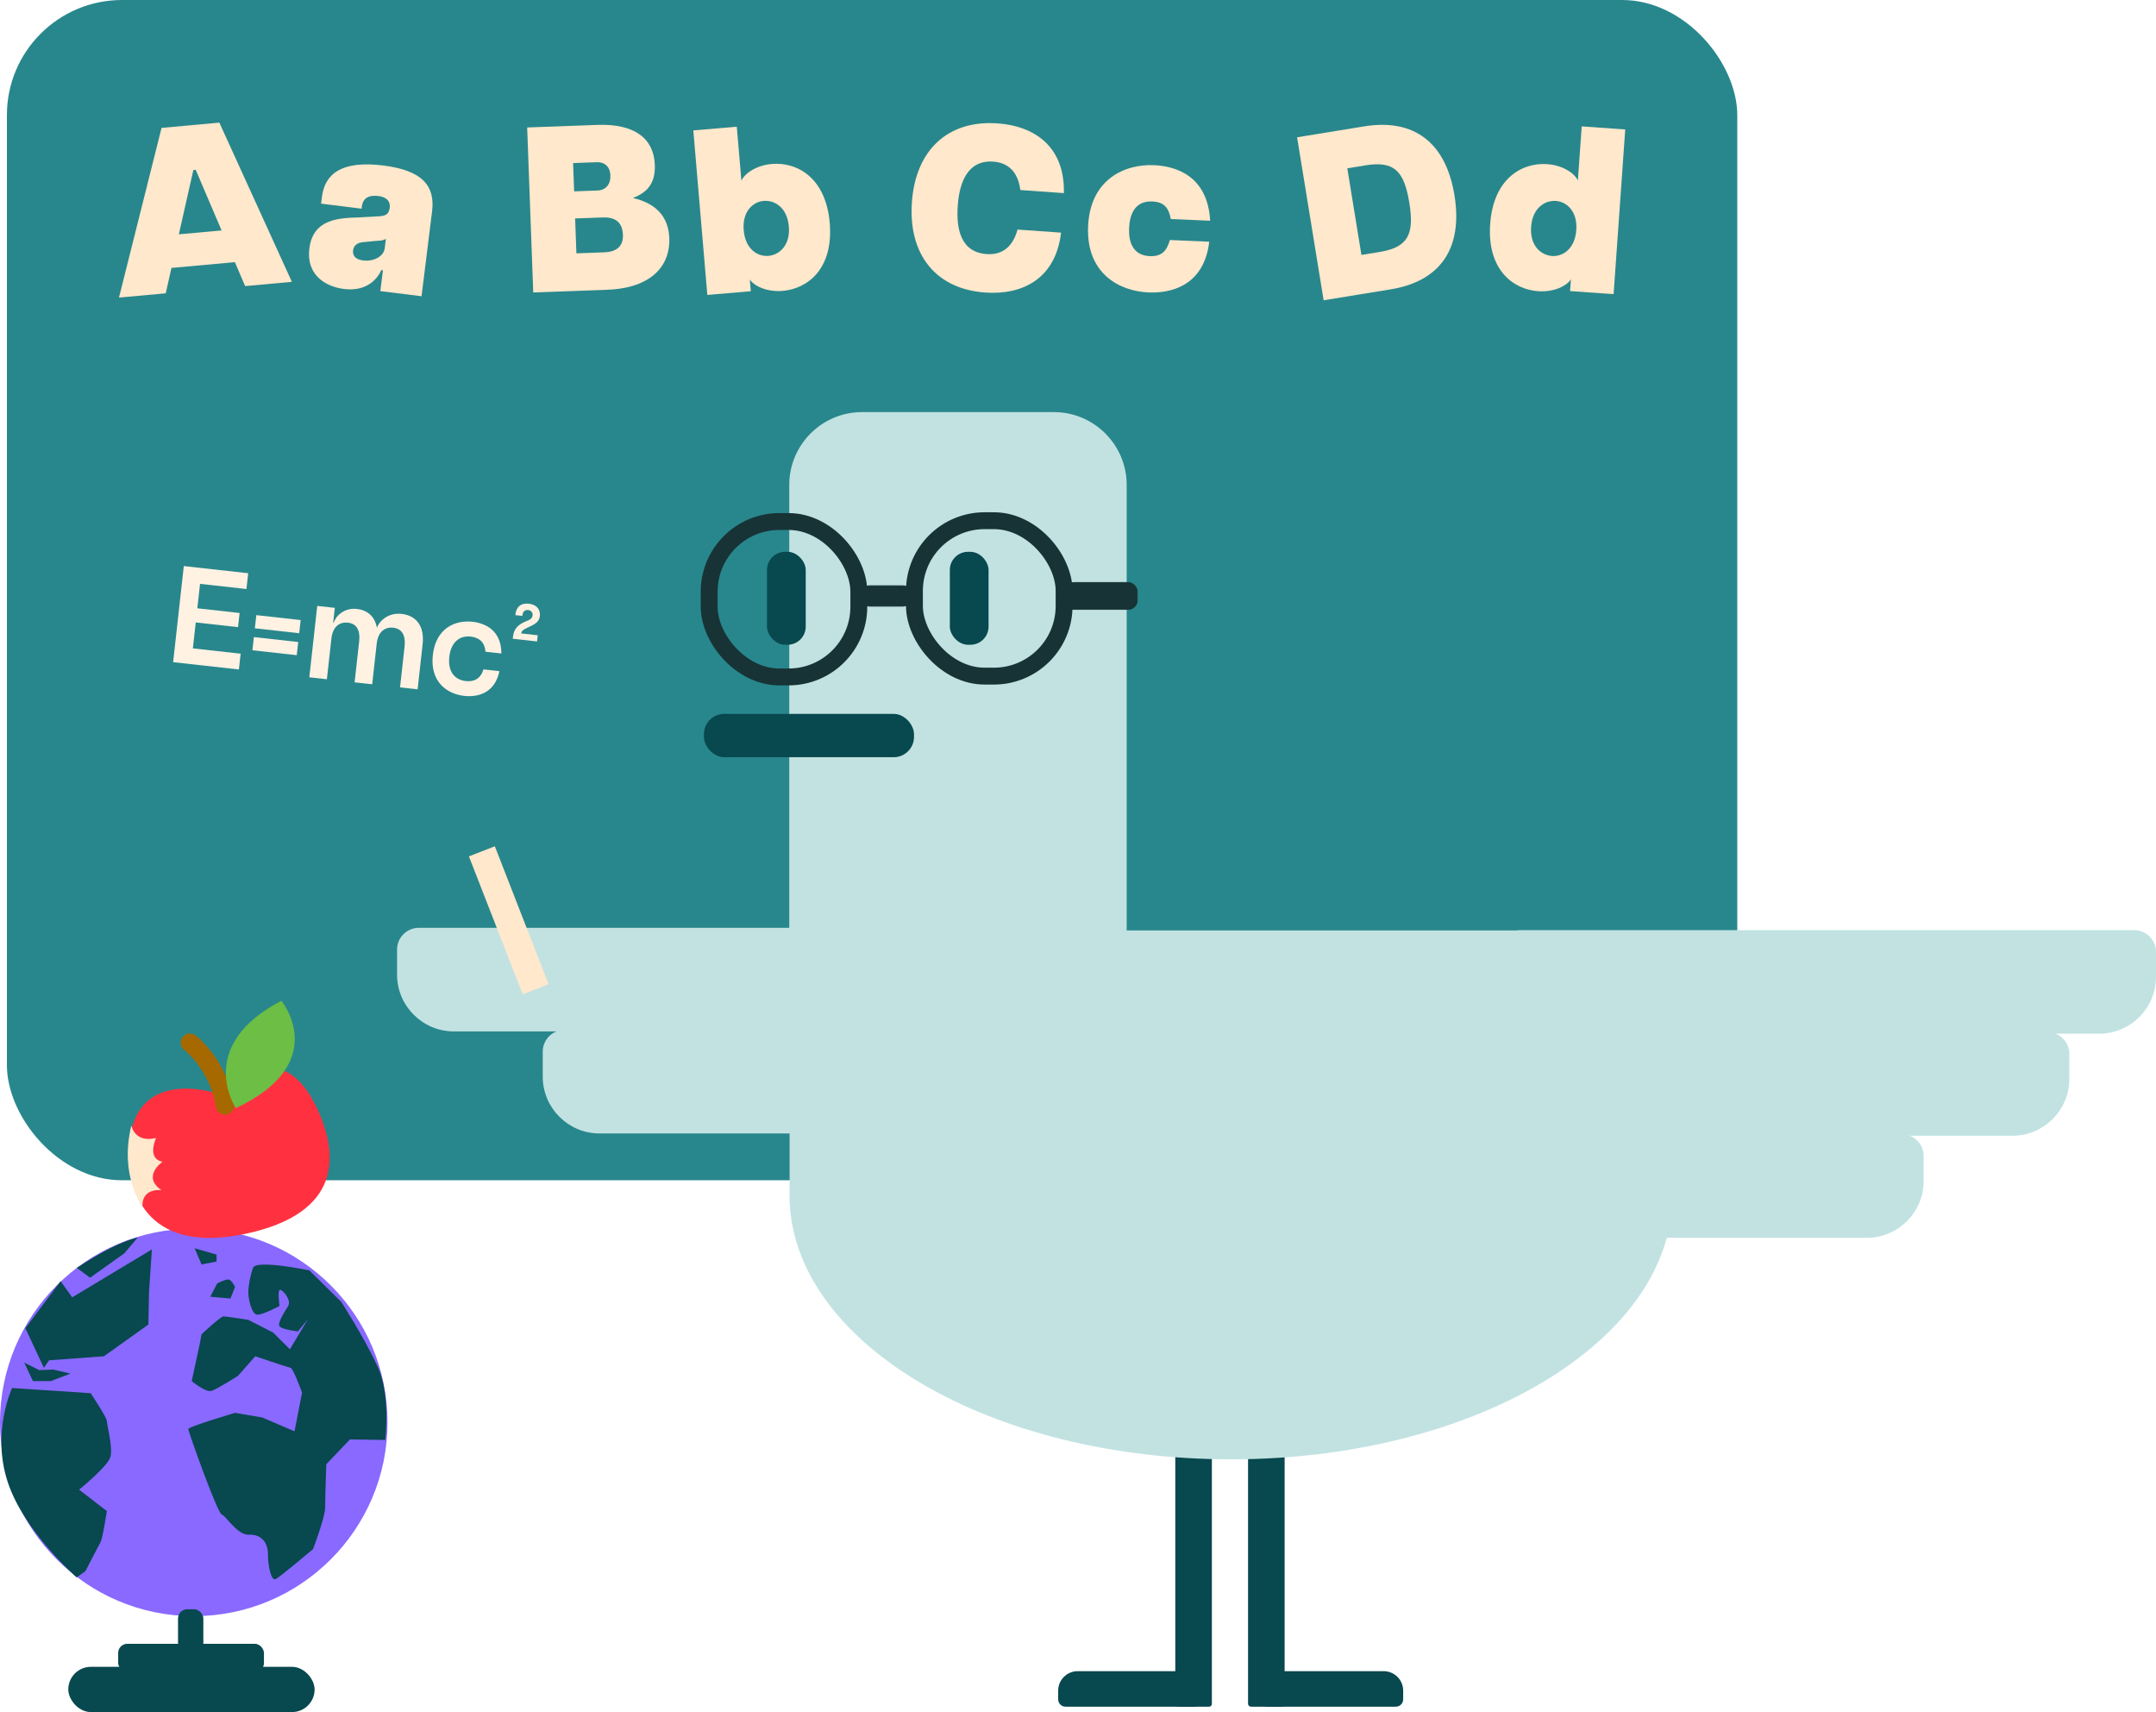 <svg xmlns="http://www.w3.org/2000/svg" id="Layer_2" data-name="Layer 2" viewBox="0 0 2809.68 2231"><defs><style>      .cls-1 {        fill: #28878c;      }      .cls-1, .cls-2, .cls-3, .cls-4, .cls-5, .cls-6, .cls-7 {        stroke-width: 0px;      }      .cls-2 {        fill: #ffe8cc;      }      .cls-3 {        fill: #08484f;      }      .cls-8 {        stroke-width: 22px;      }      .cls-8, .cls-9, .cls-10, .cls-11 {        stroke-miterlimit: 10;      }      .cls-8, .cls-10 {        stroke: #173336;      }      .cls-8, .cls-11 {        fill: none;      }      .cls-4 {        fill: #fff2e3;      }      .cls-5 {        fill: #6cbe45;      }      .cls-6 {        fill: #8969ff;      }      .cls-9 {        fill: #c2e2e2;        stroke: #c2e2e2;        stroke-width: 2px;      }      .cls-10 {        fill: #173336;      }      .cls-7 {        fill: #ff3140;      }      .cls-11 {        stroke: #a66900;        stroke-linecap: round;        stroke-width: 24px;      }    </style></defs><g id="Layer_1-2" data-name="Layer 1"><rect class="cls-1" x="9" y="0" width="2255" height="1538" rx="150.01" ry="150.01"></rect><g><path class="cls-2" d="M210.56,166.66l75.3-6.86,94.51,207.45-60.92,5.55-13.34-31.19-82.65,7.53-7.48,33.09-60.92,5.55,55.48-221.11ZM288.78,300.28l-33.74-79.03-3.06.28-18.91,83.82,55.71-5.07Z"></path><path class="cls-2" d="M403.13,323.86c4.89-39.35,39.62-39.68,64.82-40.58l20.89-1.12c13.08-.54,17.54-1.54,19.09-11.57,1.06-11.02-7.83-14.29-14.54-15.12-7.63-.95-20.02-.94-21.84,13.7l-.34,2.75-52.77-6.55,1.06-8.54c3.83-30.81,26.08-47.87,80.07-41.16,50.94,6.33,67.62,26.67,63.53,59.62l-13.75,110.73-53.69-6.67,3.37-27.15-2.13-.27c-3.08,7.36-15.65,28.72-48.59,24.63-24.1-2.99-49.46-18.22-45.18-52.69ZM473.38,339.4c12.51,1.55,26.57-4.44,28.01-16.04l1.52-12.2c-3.77,2.94-12.09,2.53-14.3,2.87l-16.62,1.65c-7.55.92-11.2,5.42-11.81,10.3-.53,4.27.09,11.78,13.2,13.41Z"></path><path class="cls-2" d="M687.01,166.11l91.22-3.36c49.76-1.83,73.88,18.5,75.12,51.98.89,24.27-9.75,36.04-28.55,43.19,33.82,7.98,46.54,27.81,47.46,52.69,1.26,34.09-21.61,64.77-80.89,66.95l-96.45,3.55-7.92-215.01ZM779.54,248.2c5.84-.21,16.45-4.3,15.89-19.65-.54-14.74-11.41-17.42-17.24-17.2l-31.33,1.15,1.36,36.86,31.33-1.15ZM787.43,328.8c20.89-.77,24.76-12.6,24.38-22.73-.42-11.36-5.17-23.49-26.06-22.72l-36.24,1.33,1.67,45.46,36.25-1.33Z"></path><path class="cls-2" d="M977.14,364.19l1.3,15.31-56.66,4.83-18.26-214.39,56.66-4.83,6,70.44c3.86-8.97,18.65-20.1,39.78-21.9,32.77-2.79,70.3,17.77,75.34,76.88,5.06,59.42-28.48,85.72-61.25,88.51-21.13,1.8-37.59-6.67-42.91-14.85ZM1001.35,333.44c14.09-1.2,28.77-13.56,26.66-38.36-2.11-24.81-18.67-34.5-32.76-33.3-13.78,1.17-28.16,13.5-26.04,38.31,2.11,24.81,18.37,34.53,32.15,33.36Z"></path><path class="cls-2" d="M1188.37,263.48c4.79-67.45,46.44-107.33,111.75-102.7,49.06,3.48,87.77,31.19,86.31,90.87l-56.72-4.02c-3.39-26.12-18.11-35.8-35.28-37.02-33.73-2.39-44.18,27.68-46.27,57.11-2.09,29.43,3.07,60.92,37.72,63.38,17.17,1.22,33.11-6.28,40.17-31.97l56.72,4.02c-6.98,59.29-49.24,81.56-98.91,78.03-64.69-4.59-100.3-49.95-95.49-117.71Z"></path><path class="cls-2" d="M1418,294.91c2.65-61.41,47.81-81.31,85.89-79.66,27.64,1.19,69.88,13.17,73.17,72.38l-51.28-2.21c-2.74-14.89-8.89-22.23-24.24-22.89-22.42-.97-29.33,16.58-30.11,34.69-.77,17.81,4.62,35.58,27.03,36.55,15.97.69,22.16-7.35,26.13-21.02l51.28,2.21c-6.82,58.16-50.9,67.33-79.15,66.11-38.08-1.64-81.38-24.74-78.73-86.16Z"></path><path class="cls-2" d="M1690.37,178.91l87.37-14.23c65.53-10.67,106.59,21.57,117.71,89.83,11.12,68.26-17.6,111.86-83.13,122.53l-87.37,14.23-34.58-212.36ZM1798.16,328.28c37.31-6.08,45.06-23.53,38.44-64.18-6.67-40.96-19.5-54.75-56.82-48.67l-23.97,3.9,18.38,112.86,23.97-3.9Z"></path><path class="cls-2" d="M1941.99,291.85c4.18-59.17,41.41-80.27,74.22-77.96,21.16,1.49,36.1,12.41,40.09,21.32l4.98-70.52,56.72,4.01-15.16,214.62-56.72-4.01,1.08-15.33c-5.21,8.26-21.54,16.97-42.69,15.47-32.81-2.32-66.73-28.13-62.53-87.61ZM2022.54,333.59c13.8.97,29.91-8.98,31.66-33.82,1.75-24.84-12.8-36.96-26.59-37.93-14.1-1-30.52,8.94-32.27,33.77s13.1,36.98,27.21,37.97Z"></path></g><path class="cls-9" d="M518.43,1237.41v32.63c0,40.13,32.84,72.97,72.97,72.97h444.01s0-132.98,0-132.98h-489.6c-15.06,0-27.38,12.32-27.38,27.38Z"></path><path class="cls-9" d="M708.28,1370.38v32.63c0,40.13,32.81,72.97,72.94,72.97h254.19c-.02-15.9.47-42.08.46-41.42-.03-.03-.03-.06-.03-.09-.28-4.45-.43-8.91-.43-13.43v-78.04s-299.75,0-299.75,0c-15.06,0-27.38,12.32-27.38,27.38Z"></path><path class="cls-3" d="M1531.63,1896.08h46.6c.59,0,1.07.48,1.07,1.07v323.23c0,1.97-1.6,3.58-3.58,3.58h-39.97c-2.28,0-4.13-1.85-4.13-4.13v-323.74h0Z"></path><path class="cls-3" d="M1626.61,1896.08h47.28c.12,0,.22.1.22.22v323.81c0,2.13-1.73,3.85-3.85,3.85h-39.97c-2.13,0-3.85-1.73-3.85-3.85v-323.84c0-.1.08-.18.18-.18Z"></path><path class="cls-9" d="M2808.68,1240.4v32.66c0,40.13-32.81,72.94-72.94,72.94h-556.98v211.02c0,4.52-.15,8.97-.43,13.43,0,.03,0,.06-.03.09-.89,14.04-3.23,27.87-6.88,41.42-18.99,70.78-74.12,134.32-153.72,183.65-104.47,64.75-251.08,105.01-413.43,105.01-310.57,0-563.59-147.39-574.09-331.64-.03-.18-.03-.34-.03-.52-.06-.83-.12-1.69-.15-2.52v-211.42c-.28-2.92-.43-5.9-.43-8.88v-713.89c0-51.56,42.15-93.74,93.71-93.74h250.28c51.53,0,93.71,42.19,93.71,93.74v581.68h509.11c1.51-.28,3.04-.4,4.64-.4h800.32c15.06,0,27.35,12.32,27.35,27.38Z"></path><path class="cls-9" d="M2695.73,1373.38v32.63c0,40.13-32.84,72.97-72.97,72.97h-444.01v-132.98h489.6c15.06,0,27.38,12.32,27.38,27.38Z"></path><path class="cls-9" d="M2505.89,1506.36v32.63c0,40.13-32.81,72.97-72.94,72.97h-261.53c3.66-13.55,5.99-27.38,6.88-41.42.03-.03.03-.06.03-.09.28-4.45.43-8.91.43-13.43v-78.04h299.75c15.06,0,27.38,12.32,27.38,27.38Z"></path><rect class="cls-3" x="999.55" y="719.06" width="50.46" height="121.13" rx="23.67" ry="23.67"></rect><rect class="cls-3" x="1237.82" y="719.06" width="50.46" height="121.13" rx="23.67" ry="23.67"></rect><rect class="cls-3" x="917.35" y="930.24" width="273.78" height="56.48" rx="26.5" ry="26.5"></rect><path class="cls-3" d="M1379,2214.43v-11.36c0-13.97,11.43-25.4,25.4-25.4h154.57v46.29h-170.44c-5.24,0-9.53-4.29-9.53-9.53Z"></path><path class="cls-3" d="M1828.61,2214.43v-11.36c0-13.97-11.43-25.4-25.4-25.4h-154.57s0,46.29,0,46.29h170.44c5.24,0,9.53-4.29,9.53-9.53Z"></path><rect class="cls-2" x="644.91" y="1102.74" width="36.24" height="192.92" transform="translate(-390.19 322.61) rotate(-21.29)"></rect><g><path class="cls-4" d="M239.54,737.65l83.9,9.32-2.28,20.57-60.47-6.72-3.54,31.84,55.1,6.12-2.05,18.43-55.1-6.12-3.76,33.81,62.25,6.91-2.28,20.57-85.69-9.52,13.91-125.22Z"></path><path class="cls-4" d="M334.04,801.57l57.78,6.42-1.91,17.17-57.78-6.42,1.91-17.17ZM330.86,830.19l57.78,6.42-1.91,17.17-57.78-6.42,1.91-17.17Z"></path><path class="cls-4" d="M512.42,817.94c-10.91-1.21-19.8,5.41-21.49,20.61l-5.9,53.13-22.9-2.54,5.9-53.13c1.69-15.21-3.56-23.4-14.65-24.63s-19.8,5.41-21.49,20.61l-5.9,53.13-22.9-2.54,10.33-93.02,22.9,2.54-2.13,19.14.72.08c2.33-7.89,13.06-19.74,30.23-17.83,13.06,1.45,23.42,9.3,26.06,24.63,2.7-8.03,13.83-20.2,32.26-18.15,17.89,1.99,30.07,14.57,27.27,39.79l-6.5,58.5-22.9-2.54,5.9-53.13c1.69-15.21-3.74-23.41-14.83-24.65Z"></path><path class="cls-4" d="M564.06,853.56c3.81-34.35,28.46-45.92,51.72-43.33,16.28,1.81,37.55,10.87,37.61,41.3l-20.75-2.3c-.94-12.78-8.63-18.53-19.18-19.7-15.92-1.77-25.98,8.89-27.93,26.42s5.57,29.78,21.49,31.54c10.91,1.21,19.36-3.1,23.06-15.19l20.75,2.3c-6.18,29.56-29.32,34.05-45.78,32.22-23.26-2.58-44.8-18.92-40.99-53.27Z"></path><path class="cls-4" d="M683.68,810.34c5.88-2.43,9.8-3.44,10.38-8.63.44-3.94-2.54-6.44-5.76-6.8-3.4-.38-6.86,1.41-7.39,6.24l-.16,1.43-9.12-1.01.16-1.43c.97-8.77,6.7-14.65,17.43-13.46s15.21,8.21,14.33,16.08c-.95,8.59-8.15,11.41-16.36,15.21-5.33,2.31-7.57,4.59-7.83,6.92l-.06.54,21.47,2.38-.89,8.05-31.66-3.52.16-1.43c.99-8.94,3.68-15.17,15.32-20.57Z"></path></g><g><circle class="cls-6" cx="252.5" cy="1853.5" r="252.5"></circle><path class="cls-3" d="M15.8,1808.72l102.35,6.77s21.07,31.61,21.07,36.13,8.28,35.37,4.52,47.41c-3.76,12.04-40.64,42.15-40.64,42.15l36.13,27.85s-5.27,35.37-8.28,40.64-19.57,37.63-19.57,37.63l-11.47,8.2s-68.65-59.46-89.93-124.52c-21.28-65.06,5.81-122.26,5.81-122.26Z"></path><polygon class="cls-3" points="63.97 1772.59 135.47 1767.33 193.42 1725.93 194.17 1684.54 197.94 1628.09 94.08 1690.56 79.02 1669.49 33.05 1730.72 57.2 1782.38 63.97 1772.59"></polygon><path class="cls-3" d="M260.4,1750.77l-10.54,48.92s18.06,15.05,25.59,12.79c7.53-2.26,34.62-19.57,34.62-19.57l22.58-25.59s42.15,14.3,45.91,15.05,15.05,32.36,15.05,32.36l-9.78,50.42-42.15-18.06-35.37-6.02s-60.96,18.06-60.96,21.07,37.63,109.13,43.65,111.39,20.32,27.09,35.37,26.34c15.05-.75,24.84,9.03,24.84,25.59s4.52,34.62,9.78,32.36c5.27-2.26,48.92-39.14,48.92-39.14,0,0,15.8-41.39,15.8-54.19s1.51-56.45,1.51-56.45l30.86-32.36,45.91.75s7.53-57.95-9.78-95.58c-17.31-37.63-47.41-84.29-47.41-84.29l-41.65-41.15s-69.74-14.54-73.5-3.25c-3.76,11.29-6.02,23.33-6.02,32.36s4.52,27.85,11.29,28.6c6.77.75,29.35-11.29,29.35-11.29,0,0-3.01-21.07.75-21.07s15.05,13.55,10.54,21.07-14.3,21.83-11.29,26.34,24.08,6.77,24.08,6.77l12.79-15.8-23.33,39.14-21.83-21.83-32.36-16.56s-28.6-4.52-32.36-4.52-28.6,23.33-28.6,23.33l-2.26,12.04Z"></path><path class="cls-3" d="M282.98,1672.5l-9.03,17.31,26.34,2.26,6.02-15.05s-4.52-9.78-9.03-9.78-14.3,5.27-14.3,5.27Z"></path><polygon class="cls-3" points="253.63 1626.59 262.66 1647.66 282.23 1643.9 282.23 1634.87 253.63 1626.59"></polygon><polygon class="cls-3" points="31.61 1775.61 42.9 1799.69 66.23 1799.69 91.82 1789.9 69.24 1784.64 51.18 1785.39 31.61 1775.61"></polygon><path class="cls-3" d="M100.1,1652.18l17.31,12.79,44.4-31.61,17.57-20.59s-22.83,2.53-79.28,39.41Z"></path><rect class="cls-3" x="89" y="2172" width="321" height="59" rx="29.5" ry="29.5"></rect><rect class="cls-3" x="154" y="2142" width="190" height="37" rx="12" ry="12"></rect><rect class="cls-3" x="232" y="2097" width="33" height="56" rx="12" ry="12"></rect></g><rect class="cls-8" x="924.16" y="679.6" width="195.05" height="202.51" rx="91.5" ry="91.5"></rect><rect class="cls-8" x="1191.68" y="678.53" width="195.05" height="202.51" rx="91.5" ry="91.5"></rect><rect class="cls-10" x="1120.8" y="763.27" width="68.21" height="26.65" rx="12" ry="12"></rect><rect class="cls-10" x="1387.26" y="759" width="94.86" height="35.17" rx="12" ry="12"></rect><g><g><path class="cls-7" d="M412.14,1442.08c29.78,61.99,34.67,139.29-93.78,166.03-119.74,24.92-154.38-46.64-150.06-115.28,6.6-104.72,114.17-68.05,114.17-68.05,0,0,79.57-86.97,129.67,17.31Z"></path><path class="cls-11" d="M247.48,1358.7s37.05,28.15,45.8,81.76"></path><path class="cls-5" d="M307.34,1443.96s-54.39-80.58,59.39-139.91c0,0,66.04,81.05-59.39,139.91Z"></path></g><path class="cls-2" d="M171.19,1466.62s4.04,23.15,32.22,16.26c0,0-12.73,27.16,8.48,30.92,0,0-27.7,19.04-1.48,37.08,0,0-25.26-3.5-24.81,20.7,0,0-30.5-38.79-14.41-104.97Z"></path></g></g></svg>